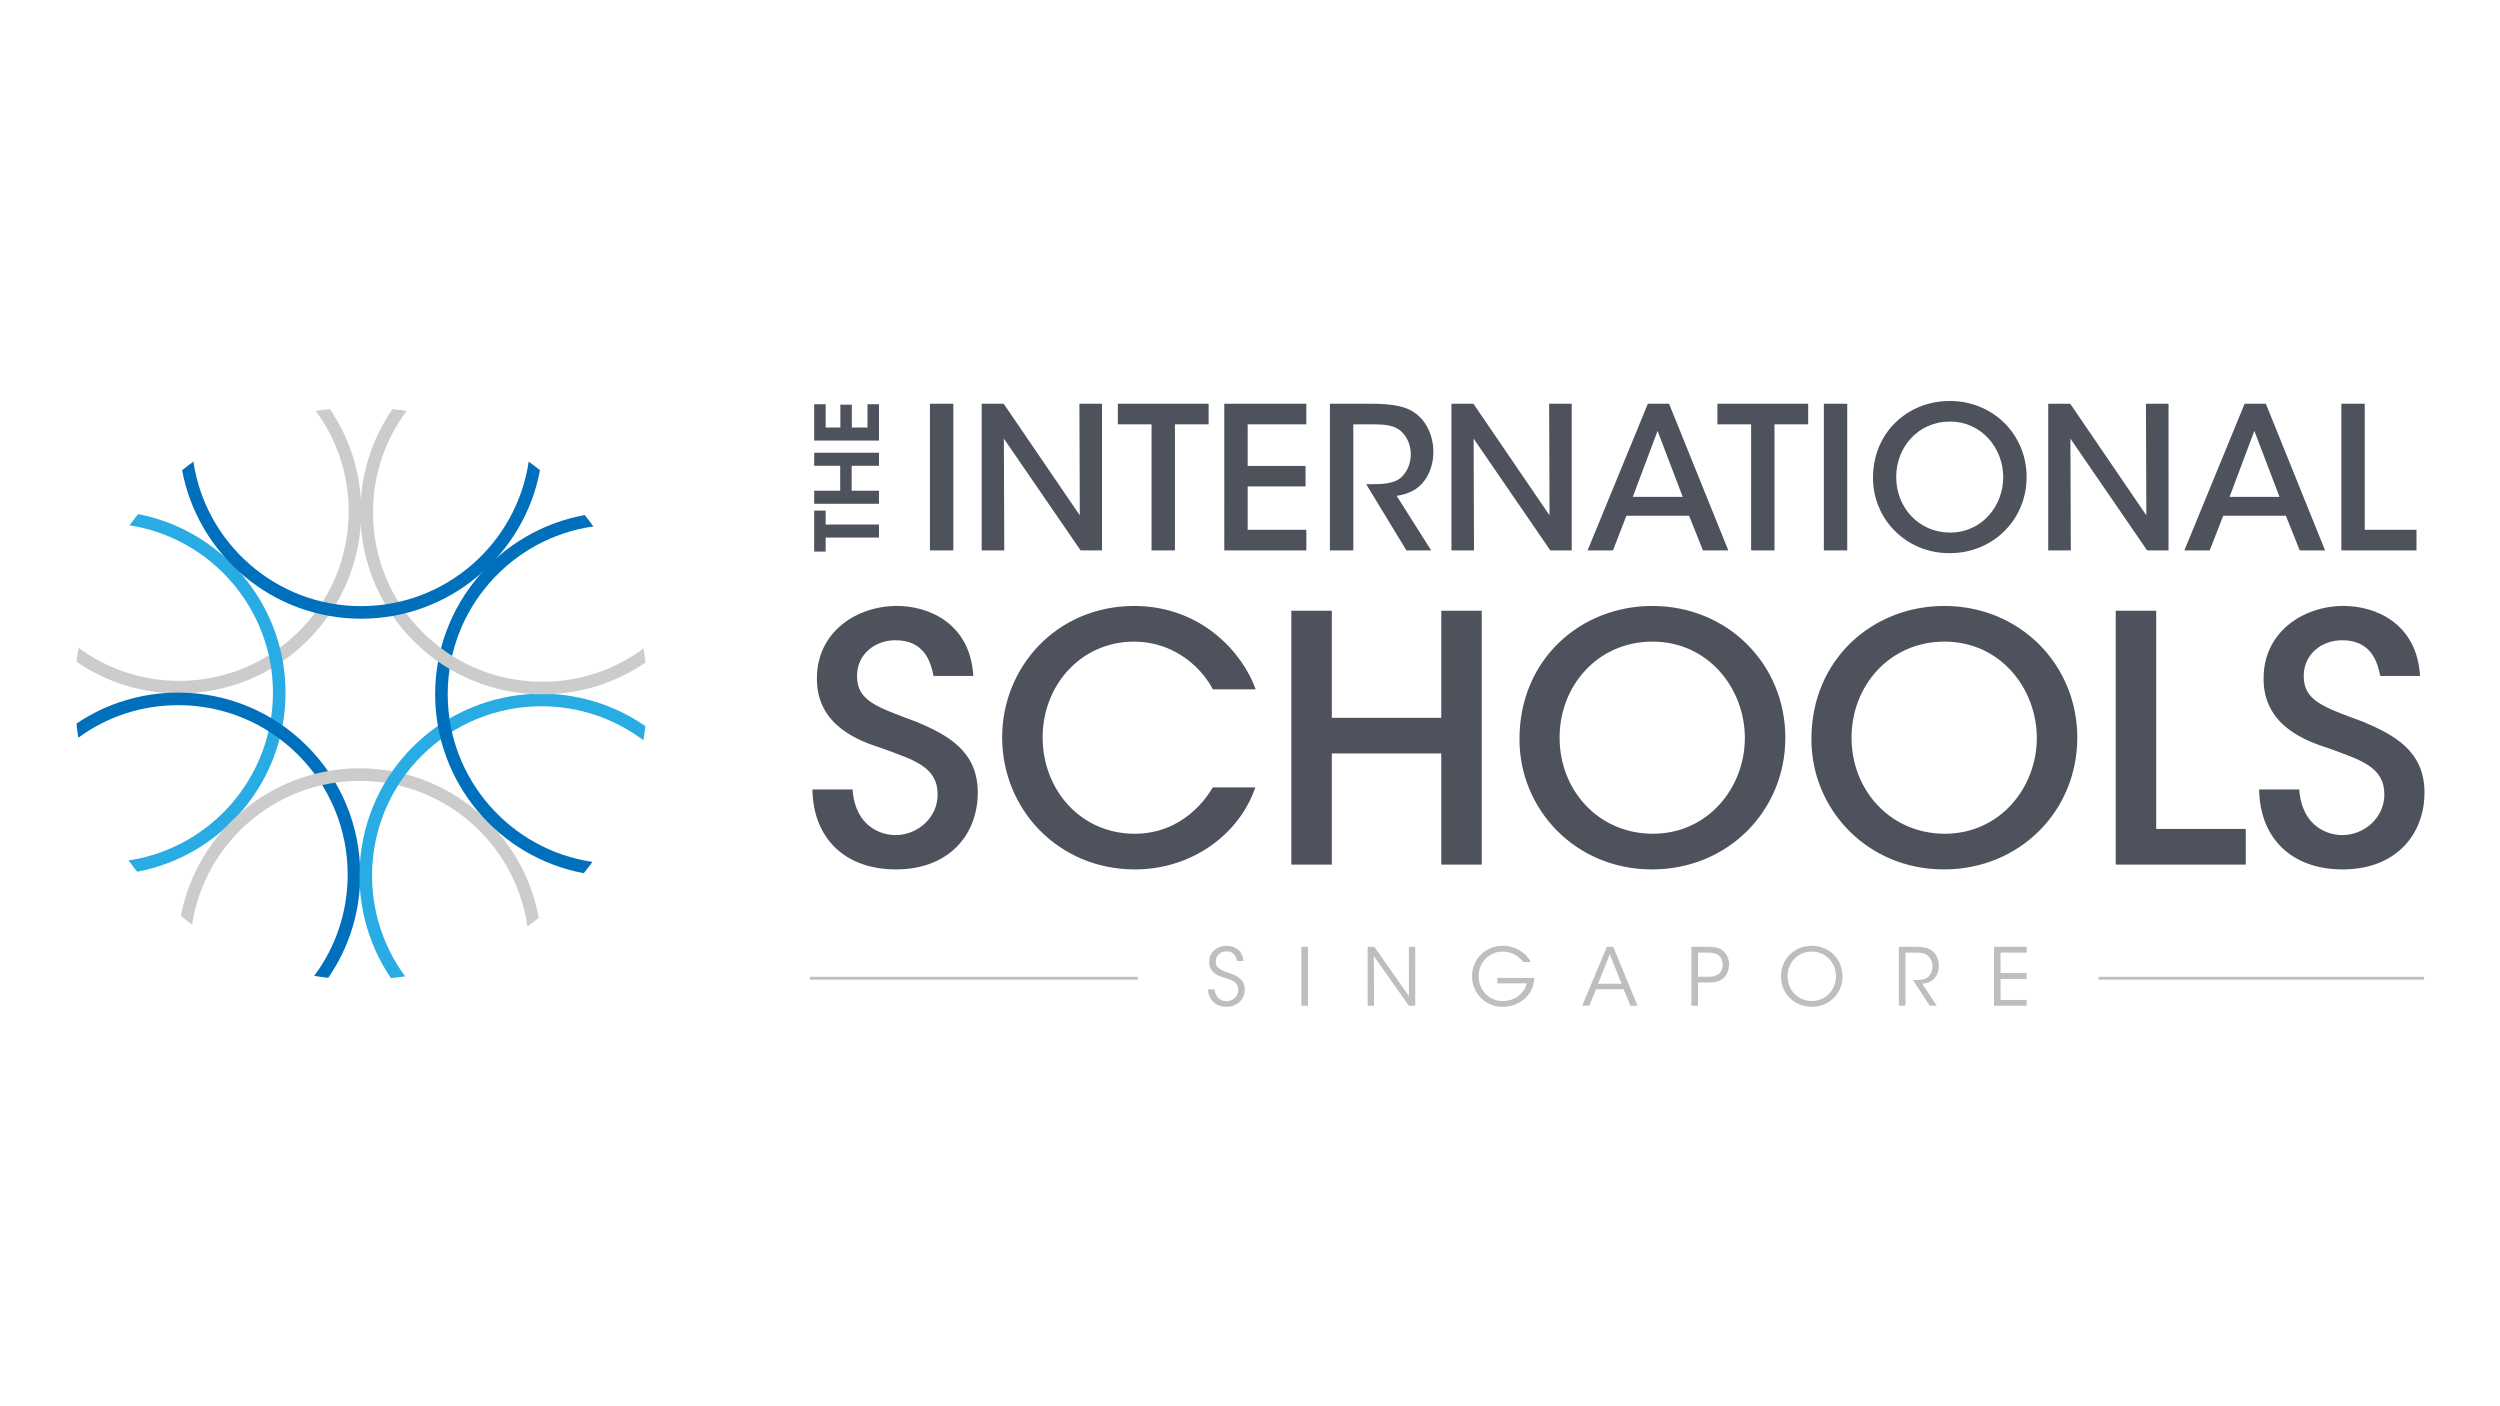 <?xml version="1.0" encoding="UTF-8"?> <svg xmlns="http://www.w3.org/2000/svg" xmlns:xlink="http://www.w3.org/1999/xlink" version="1.1" id="Layer_1" x="0px" y="0px" viewBox="0 0 1920 1080" style="enable-background:new 0 0 1920 1080;" xml:space="preserve"> <style type="text/css"> .st0{fill:#4D525C;} .st1{fill:#BCBEC0;} .st2{fill:#CCCCCC;} .st3{fill:#29ABE3;} .st4{fill:#0070BD;} </style> <path class="st0" d="M1735.01,606.32c0.53,37.68,25.29,61.39,64.02,61.39c41.63,0,62.97-27.4,62.97-59.02s-22.66-44-46.9-54.28 c-31.35-11.59-45.84-16.34-45.84-35.31c0-16.6,13.7-27.4,29.51-27.4c22.4,0,27.14,16.86,29.25,27.4h30.56 c-2.37-40.05-33.72-53.75-58.76-53.75c-30.56,0-61.65,19.76-61.39,56.12c0,36.62,33.99,47.95,49.27,52.96 c25.03,9.22,43.47,14.23,43.47,35.83c0,17.39-15.02,31.09-32.41,31.09c-10.28,0-30.83-5.8-32.93-35.04H1735.01z M1624.88,664.02 h99.86v-27.4h-68.77V469.05h-31.09V664.02z M1422,566.27c0-39.26,28.98-73.51,71.4-73.51c42.68,0,70.87,35.83,70.87,74.04 c0,37.94-28.19,73.51-70.61,73.51c-41.63,0-71.67-33.2-71.67-73.77V566.27z M1391.17,567.85c0,53.75,42.95,99.86,101.7,99.86 c58.49,0,102.49-45.05,102.49-101.17c0-56.12-44-101.17-102.23-101.17c-54.8,0-101.96,40.84-101.96,102.23V567.85z M1197.78,566.27 c0-39.26,28.98-73.51,71.4-73.51c42.68,0,70.87,35.83,70.87,74.04c0,37.94-28.19,73.51-70.61,73.51c-41.63,0-71.67-33.2-71.67-73.77 V566.27z M1166.96,567.85c0,53.75,42.95,99.86,101.7,99.86c58.49,0,102.49-45.05,102.49-101.17c0-56.12-44-101.17-102.23-101.17 c-54.8,0-101.96,40.84-101.96,102.23V567.85z M1022.84,664.02v-85.37h84.05v85.37h31.09V469.05h-31.09v82.2h-84.05v-82.2h-31.09 v194.97H1022.84z M931.42,604.74c-4.22,7.11-22.4,35.57-60.07,35.57c-41.1,0-70.61-33.46-70.61-74.04 c0-39.52,28.98-73.51,70.35-73.51c34.25,0.26,54.01,23.98,60.33,36.62h32.93c-9.48-26.87-40.58-63.76-93.01-64.02 c-60.34,0-101.7,47.42-101.7,100.91c0,55.33,43.21,101.44,101.96,101.44c44.26,0,80.36-27.4,92.48-62.97H931.42z M623.94,606.32 c0.53,37.68,25.29,61.39,64.02,61.39c41.63,0,62.97-27.4,62.97-59.02s-22.66-44-46.9-54.28c-31.35-11.59-45.84-16.34-45.84-35.31 c0-16.6,13.7-27.4,29.51-27.4c22.4,0,27.14,16.86,29.25,27.4h30.56c-2.37-40.05-33.72-53.75-58.75-53.75 c-30.56,0-61.65,19.76-61.39,56.12c0,36.62,33.99,47.95,49.27,52.96c25.03,9.22,43.47,14.23,43.47,35.83 c0,17.39-15.02,31.09-32.41,31.09c-10.28,0-30.83-5.8-32.93-35.04H623.94z"></path> <path class="st1" d="M1531.4,772.42h25.1v-4.47h-20.08V751.8h19.95v-4.47h-19.95V731.6h20.08v-4.47h-25.1V772.42z M1458.32,772.42 h5.08V731.6h7.1c4.1,0,6.92,0.18,9.18,1.65c2.82,1.84,4.47,5.39,4.47,8.75c0,3.24-1.04,6-3.43,8.32c-2.45,2.27-6.86,2.33-10.04,2.33 h-1.47l12.79,19.77h5.51l-11.26-16.95c4.16-0.43,7.41-1.29,10.1-4.96c1.9-2.57,2.75-5.81,2.69-8.88c0-5.14-2.51-9.98-6.18-12.18 c-2.33-1.47-5.63-2.33-12.73-2.33h-11.81V772.42z M1372.87,749.71c0-10.47,7.9-18.91,18.55-18.91c10.77,0,18.61,8.63,18.61,18.98 s-7.83,18.97-18.55,18.97c-10.59,0-18.61-8.32-18.61-18.97V749.71z M1367.79,749.96c0,12.92,10.22,23.26,23.63,23.26 c13.34,0,23.63-10.16,23.63-23.44c0-13.28-10.34-23.44-23.63-23.44c-12.79,0-23.63,9.61-23.63,23.57V749.96z M1304.07,731.6h7.1 c3.86,0,6.18,0.43,8.45,1.9c2.02,1.29,3.43,4.16,3.43,7.41c0,3.18-1.41,6.06-3.37,7.34c-2.27,1.47-4.59,1.9-8.39,1.9h-7.22V731.6z M1298.99,727.13v45.29h5.08v-17.81h7.28c5.88,0,8.94-0.73,11.94-3.06c2.75-2.14,4.65-6.49,4.65-10.77c0-4.22-1.84-8.45-4.84-10.77 c-2.82-2.14-5.81-2.88-12.18-2.88H1298.99z M1245.37,755.53h-18.06l9-22.71L1245.37,755.53z M1225.78,759.69h21.12l5.26,12.73h5.51 l-18.73-45.29h-4.9l-18.91,45.29h5.45L1225.78,759.69z M1175.53,738.88c-3.55-7.41-12.06-12.55-21.24-12.55 c-13.1,0-23.75,9.79-23.75,23.38c0,13.4,10.47,23.57,23.69,23.57c9.12,0,18.18-4.96,22.1-13.47c1.35-2.82,1.96-6.12,2.02-8.75h-28.4 v4.16h22.52c-0.73,3.55-2.94,6.98-6.12,9.49c-3.12,2.45-7.35,4.1-12.12,4.1c-9.92,0-18.61-7.59-18.61-19.1 c0-11.32,8.63-18.91,18.55-18.91c4.04,0,7.59,1.16,10.53,3.18c1.96,1.29,3.67,2.94,5.08,4.9H1175.53z M1055.5,727.13h-5.14v45.29 h4.9l-0.12-38.13l26.87,38.13h4.9v-45.29h-4.9l0.06,37.83L1055.5,727.13z M999.49,772.42h5.02v-45.29h-5.02V772.42z M927.76,759.81 c0.31,8.63,6.61,13.41,14.2,13.41c8.45,0,14.02-5.88,14.02-13.28c0-8.32-6.73-10.71-11.02-12.36c-6.86-2.33-11.32-3.67-11.26-9.18 c0-4.71,3.73-7.77,8.26-7.77c6,0,7.47,4.47,8.02,7.41H955c-0.74-8.57-7.22-11.69-12.85-11.69c-6.92,0-13.59,4.47-13.47,12.49 c0,8.57,7.9,10.9,11.57,12c5.26,1.71,10.71,3.12,10.71,9.49c0,5.02-4.35,8.63-9.06,8.63c-2.82,0-8.33-1.59-9.06-9.12H927.76z"></path> <path class="st0" d="M1798.17,422.71h57.69v-15.83h-39.73v-96.81h-17.96V422.71z M1750.67,381.61h-38.36l19.03-50.69L1750.67,381.61 z M1707.44,396.07h48.1l10.66,26.64h19.48l-45.51-112.64h-16.29l-46.28,112.64h19.48L1707.44,396.07z M1589.93,310.07h-16.9v112.64 h17.35l-0.3-85.85l58.91,85.85h16.44V310.07h-17.35l0.3,85.7L1589.93,310.07z M1456.28,366.24c0-22.68,16.74-42.47,41.25-42.47 c24.66,0,40.95,20.7,40.95,42.77c0,21.92-16.29,42.47-40.79,42.47c-24.05,0-41.4-19.18-41.4-42.62V366.24z M1438.47,367.15 c0,31.05,24.81,57.69,58.76,57.69c33.79,0,59.21-26.03,59.21-58.45c0-32.42-25.42-58.45-59.06-58.45 c-31.66,0-58.91,23.59-58.91,59.06V367.15z M1400.72,422.71h17.96V310.07h-17.96V422.71z M1344.85,422.71h17.96V325.9h25.88v-15.83 h-69.72v15.83h25.88V422.71z M1292.34,381.61h-38.36l19.03-50.69L1292.34,381.61z M1249.11,396.07h48.1l10.66,26.64h19.48 l-45.51-112.64h-16.29l-46.28,112.64h19.48L1249.11,396.07z M1131.59,310.07h-16.9v112.64h17.35l-0.3-85.85l58.91,85.85h16.44 V310.07h-17.35l0.3,85.7L1131.59,310.07z M1021.38,422.71h17.96V325.9h15.37c8.07,0,14.31,0.61,19.18,3.65 c5.94,3.96,9.59,11.42,9.59,19.03c0,7.31-2.59,13.85-7.76,18.42c-5.33,4.57-14.77,4.87-22.53,4.87h-3.96l30.9,50.84h19.03 l-26.49-41.86c8.68-1.52,15.98-4.26,21.77-12.33c4.11-5.94,6.39-13.55,6.39-21.46c0-12.64-5.63-24.36-14.92-30.44 c-5.94-4.11-15.07-6.55-32.73-6.55h-31.81V422.71z M940.25,422.71h63.02v-15.83h-45.06v-33.34h44.45v-15.68h-44.45V325.9h45.06 v-15.83h-63.02V422.71z M884.39,422.71h17.96V325.9h25.88v-15.83h-69.72v15.83h25.88V422.71z M770.83,310.07h-16.9v112.64h17.35 l-0.3-85.85l58.91,85.85h16.44V310.07h-17.35l0.3,85.7L770.83,310.07z M714.2,422.71h17.96V310.07H714.2V422.71z"></path> <path class="st0" d="M675.05,338.35v-27.9h-8.81v17.89h-12.03v-17.55h-8.81v17.55h-11.3v-17.89h-8.81v27.9H675.05z M675.05,376.88 h-20.98v-19.16h20.98V347.7h-49.75v10.02h19.97v19.16h-19.97v10.02h49.75V376.88z M675.05,412.85v-10.02H634.1v-10.69h-8.81v31.47 h8.81v-10.76H675.05z"></path> <rect x="622.08" y="750.2" class="st1" width="251.69" height="2.17"></rect> <g> <rect x="1611.64" y="750.2" class="st1" width="250.09" height="2.17"></rect> <path class="st2" d="M253.32,314.15c-3.63,0.39-7.24,0.88-10.82,1.45c16.42,22.22,25.29,49,25.29,77.14 c0,34.77-13.54,67.45-38.12,92.04s-57.27,38.12-92.04,38.12c-28.21,0-55.05-8.92-77.31-25.41c-0.57,3.58-1.06,7.18-1.46,10.81 c23.03,15.77,50.25,24.26,78.77,24.26c37.35,0,72.46-14.54,98.87-40.95c26.41-26.41,40.95-61.52,40.95-98.87 C277.45,364.29,269.01,337.15,253.32,314.15"></path> <path class="st3" d="M106.1,394.81c-2.28,2.83-4.49,5.71-6.63,8.64c62.3,9.66,110.15,63.66,110.15,128.62 c0,65.22-48.22,119.38-110.87,128.73c2.12,2.95,4.32,5.84,6.59,8.68c64.78-12.17,113.95-69.15,113.95-137.42 C219.28,464.08,170.5,407.28,106.1,394.81"></path> <path class="st4" d="M252.09,750.96c15.97-23.13,24.58-50.52,24.58-79.23c0-37.35-14.54-72.46-40.95-98.87 c-26.41-26.41-61.52-40.95-98.87-40.95c-28.26,0-55.23,8.33-78.13,23.82c0.38,3.64,0.85,7.25,1.41,10.83 c22.14-16.22,48.76-24.99,76.72-24.99c34.77,0,67.45,13.54,92.04,38.12c24.58,24.58,38.12,57.27,38.12,92.04 c0,28.39-9.03,55.39-25.73,77.73C244.86,750.05,248.46,750.55,252.09,750.96"></path> <path class="st2" d="M276.18,590.07c-68.03,0-124.85,48.84-137.29,113.29c2.82,2.29,5.71,4.51,8.64,6.66 c9.6-62.37,63.63-110.28,128.65-110.28c65.52,0,119.87,48.66,128.85,111.73c2.97-2.12,5.87-4.32,8.73-6.59 C401.94,639.68,344.75,590.07,276.18,590.07"></path> <path class="st3" d="M300.26,751.2c3.64-0.38,7.26-0.85,10.85-1.4c-37.62-50.91-33.39-123.24,12.7-169.33 c25.38-25.37,58.71-38.06,92.04-38.06c27.6,0,55.2,8.71,78.29,26.12c0.59-3.59,1.09-7.21,1.5-10.85 c-54.48-37.89-130.12-32.57-178.66,15.97C268.76,621.85,263.19,696.8,300.26,751.2"></path> <path class="st4" d="M454.99,661.94c-62.79-9.24-111.14-63.46-111.14-128.77c0-65.57,48.73-119.95,111.87-128.87 c-2.14-2.97-4.35-5.87-6.63-8.73c-65.25,11.79-114.9,69-114.9,137.6c0,68.33,49.27,125.35,114.14,137.45 C450.62,667.78,452.84,664.89,454.99,661.94"></path> <path class="st2" d="M494.32,497.94c-50.93,37.95-123.53,33.82-169.74-12.39c-24.58-24.58-38.12-57.27-38.12-92.04 c0-28.45,9.07-55.51,25.84-77.88c-3.59-0.57-7.21-1.06-10.85-1.46c-16.02,23.15-24.65,50.58-24.65,79.34 c0,37.35,14.54,72.46,40.95,98.87c27.26,27.26,63.07,40.89,98.87,40.89c27.7,0,55.4-8.17,79.15-24.48 C495.37,505.15,494.89,501.53,494.32,497.94"></path> <path class="st4" d="M277.28,475.17c68.29,0,125.3-49.22,137.43-114.04c-2.84-2.28-5.73-4.49-8.68-6.63 c-9.29,62.72-63.48,111.01-128.75,111.01S157.82,417.22,148.53,354.5c-2.95,2.14-5.84,4.35-8.68,6.63 C151.98,425.95,208.99,475.17,277.28,475.17"></path> </g> </svg> 